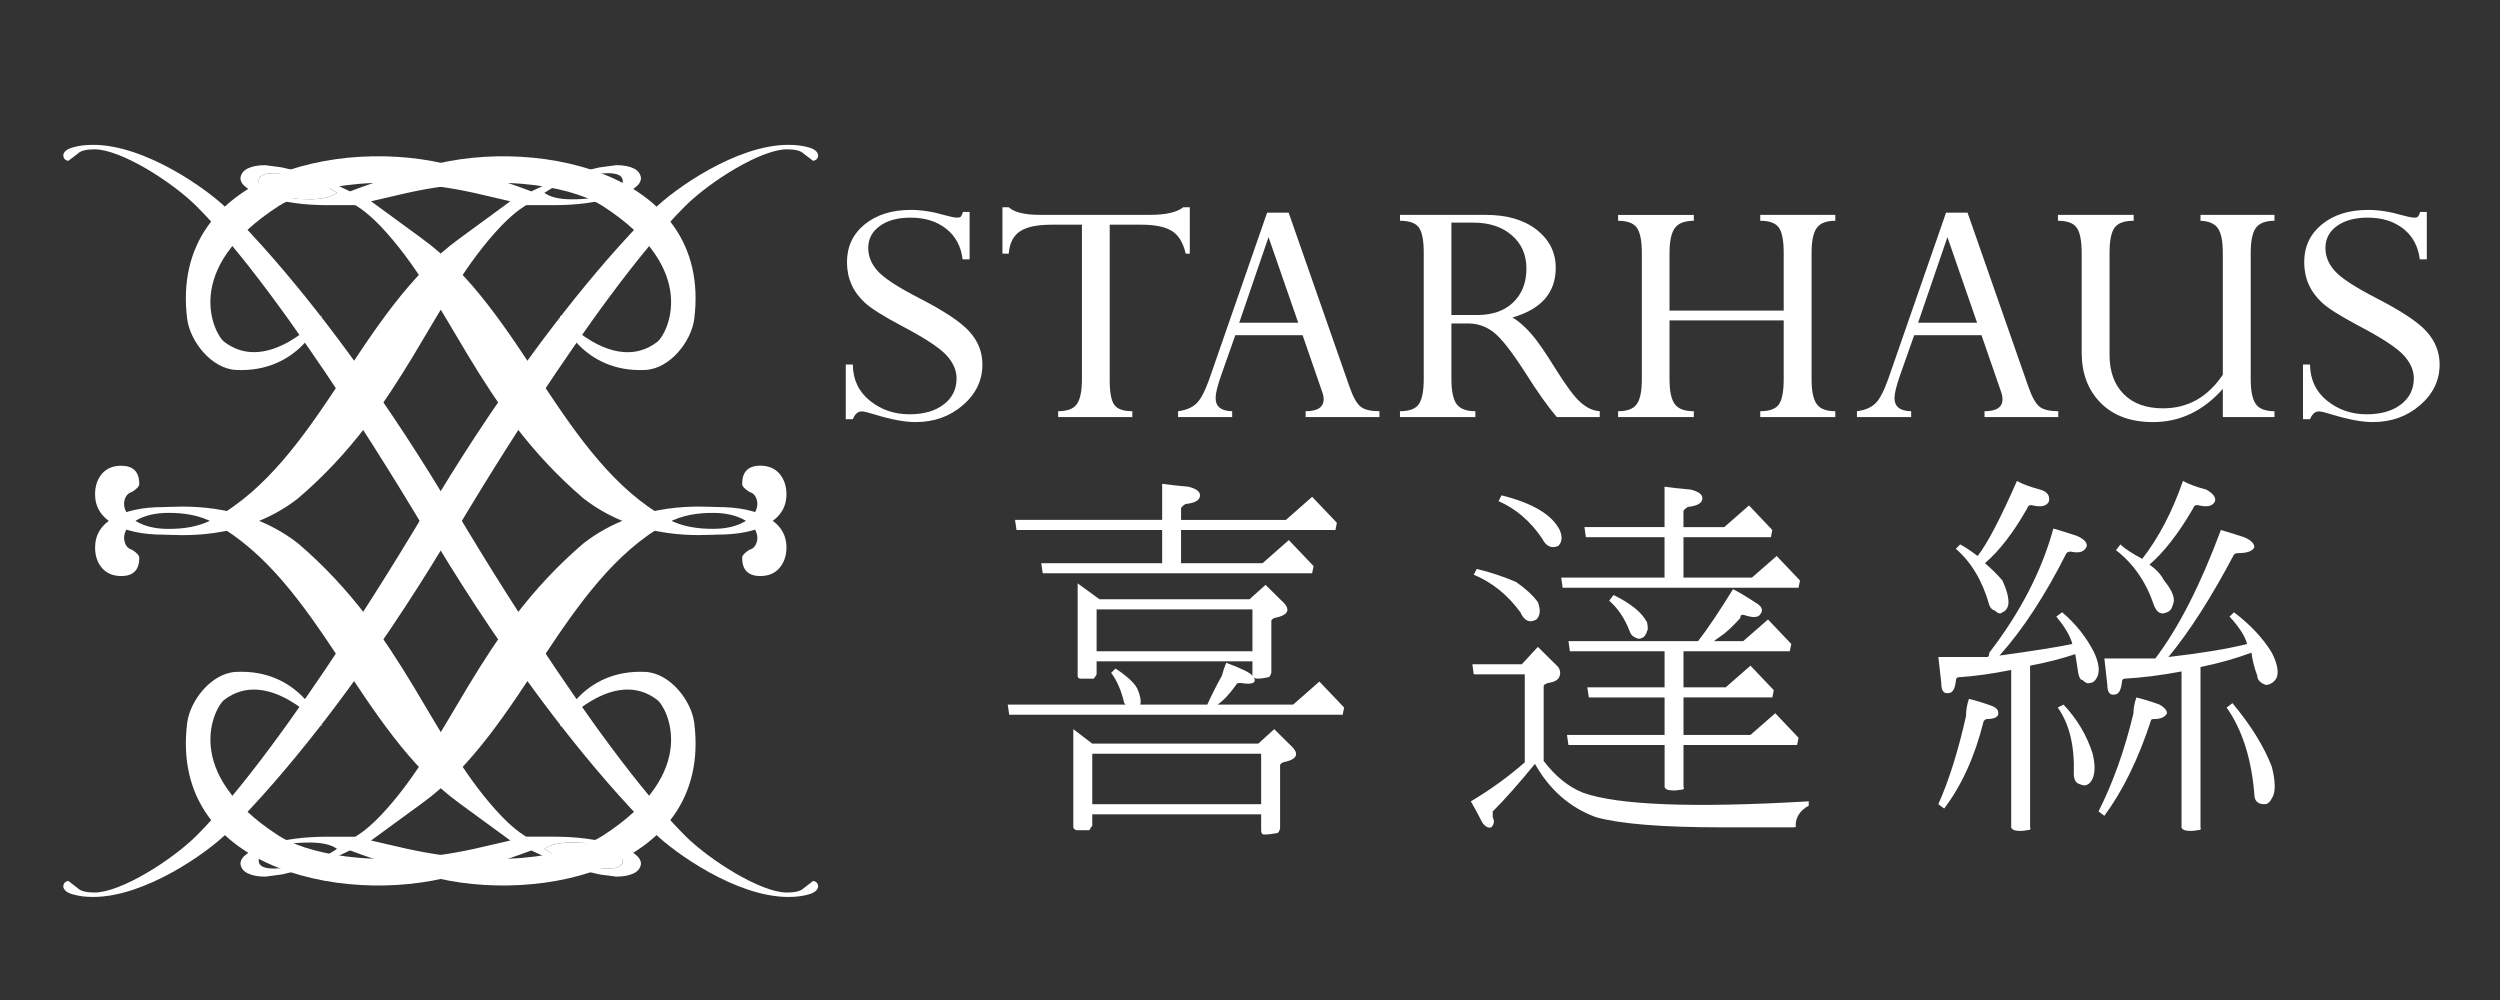 <?xml version="1.0" encoding="utf-8"?>
<!-- Generator: Adobe Illustrator 17.0.0, SVG Export Plug-In . SVG Version: 6.00 Build 0)  -->
<!DOCTYPE svg PUBLIC "-//W3C//DTD SVG 1.1//EN" "http://www.w3.org/Graphics/SVG/1.1/DTD/svg11.dtd">
<svg version="1.1" id="圖層_1" xmlns="http://www.w3.org/2000/svg" xmlns:xlink="http://www.w3.org/1999/xlink" x="0px" y="0px"
	 width="160px" height="64px" viewBox="0 0 160 64" enable-background="new 0 0 160 64" xml:space="preserve">
<rect x="0" y="0" width="160" height="64" fill="#333333" stroke="none"/>
<g>
	<path fill="#FFFFFF" d="M32.103,14.434c0.936-0.971,1.58-1.304,1.58-1.304h1.767c1.487,0,2.791-0.176,3.902-0.531
		c1.118-0.347,1.67-0.749,1.67-1.208c-0.032-0.269-0.19-0.477-0.462-0.613c-0.283-0.136-0.659-0.208-1.115-0.208l-1.071,0.143
		l-1.581,0.369L35.5,11.542l-1.494,0.706c-1.949-0.745-3.408-1.125-4.3-1.419c-6.859-2.276-18.947-0.107-17.725,9.59
		c0.183,1.419,1.544,3.175,3.117,3.257c4.039,0.2,5.486-3.24,5.486-3.487c0,0-3.422,3.877-6.257,1.67
		c-0.555-0.437-2.867-4.58,3.53-8.687c1.469-0.939,5.813-2.293,12.475-0.831l2.329,0.541l-3.254,2.383
		c-6.433,4.666-8.967,14.202-15.707,17.933c-0.975,0.537-2,0.652-2.92,0.652c-0.81,0-1.484-0.154-2.025-0.466
		c-0.545-0.312-0.817-0.695-0.817-1.161c0.032-0.398,0.201-0.649,0.512-0.742c0.312-0.194,0.462-0.355,0.462-0.513
		c0-0.77-0.384-1.161-1.161-1.161c-0.527,0-0.932,0.176-1.229,0.516c-0.29,0.344-0.438,0.785-0.438,1.312
		c0,0.817,0.398,1.447,1.179,1.903c0.792,0.451,1.871,0.681,3.229,0.681c0.81,0,4.978,0.469,8.565-2.308
		C25.918,26.062,27.613,19.125,32.103,14.434L32.103,14.434z M36.608,11.434L36.608,11.434c0.563-0.208,0.975-0.308,1.254-0.308
		l1.021-0.043c0.656,0,0.975,0.168,0.975,0.509c0,0.376-0.316,0.659-0.946,0.863c-0.634,0.197-1.408,0.301-2.304,0.301
		c-0.803,0-1.39-0.136-1.767-0.416C35.461,11.936,36.049,11.635,36.608,11.434z"/>
	<path fill="#FFFFFF" d="M51.763,9.435c-0.38-0.111-0.814-0.165-1.312-0.165c-3.358,0-7.357,2.892-8.547,4.071
		c-8.181,8.188-14.887,20.104-14.887,20.104l2.484-0.01c0,0,8.504-14.403,14.338-20.233c1.584-1.584,4.863-3.645,6.526-3.645
		c0.52,0,0.885,0.086,1.064,0.273l0.609,0.462c0.208-0.029,0.322-0.157,0.322-0.373C52.326,9.704,52.129,9.539,51.763,9.435z"/>
	<path fill="#FFFFFF" d="M17.504,12.455c-0.631-0.204-0.95-0.487-0.95-0.86c0-0.337,0.322-0.512,0.978-0.512l1.021,0.043
		c0.276,0,0.695,0.1,1.258,0.308c0.552,0.201,1.139,0.505,1.759,0.907c-0.373,0.28-0.964,0.412-1.759,0.412
		C18.909,12.753,18.142,12.656,17.504,12.455z"/>
	<path fill="#FFFFFF" d="M37.353,31.907c3.591,2.781,7.758,2.308,8.572,2.308c1.354,0,2.433-0.223,3.222-0.677
		c0.789-0.452,1.186-1.086,1.186-1.903c0-0.531-0.154-0.968-0.441-1.312c-0.294-0.344-0.709-0.52-1.233-0.52
		c-0.774,0-1.161,0.394-1.161,1.164c0,0.158,0.158,0.326,0.466,0.516c0.309,0.09,0.477,0.341,0.509,0.739
		c0,0.466-0.272,0.846-0.814,1.161c-0.548,0.312-1.218,0.463-2.017,0.463c-0.932,0-1.96-0.111-2.931-0.645
		c-6.734-3.734-9.264-13.27-15.707-17.936l-3.254-2.383l2.33-0.541c6.665-1.462,11.012-0.111,12.474,0.831
		c6.397,4.111,4.093,8.25,3.53,8.694c-2.828,2.201-6.243-1.677-6.243-1.677c0,0.247,1.433,3.694,5.472,3.487
		c1.573-0.083,2.935-1.838,3.118-3.257c1.222-9.697-10.866-11.862-17.728-9.59c-0.889,0.294-2.344,0.67-4.301,1.419l-1.48-0.703
		l-1.304-0.462l-1.577-0.369l-1.064-0.143c-0.47,0-0.842,0.072-1.118,0.208c-0.28,0.136-0.437,0.344-0.47,0.616
		c0,0.455,0.566,0.857,1.681,1.204c1.107,0.351,2.405,0.531,3.896,0.531h1.766c0,0,0.645,0.33,1.584,1.304
		C28.803,19.125,30.505,26.062,37.353,31.907L37.353,31.907z M21.571,12.341L21.571,12.341c-0.377,0.28-0.964,0.412-1.763,0.412
		c-0.899,0-1.666-0.097-2.304-0.297c-0.631-0.204-0.95-0.487-0.95-0.86c0-0.344,0.322-0.512,0.978-0.512l1.021,0.043
		c0.28,0,0.695,0.1,1.254,0.308C20.363,11.635,20.951,11.939,21.571,12.341z"/>
	<path fill="#FFFFFF" d="M4.664,9.435C5.029,9.323,5.466,9.27,5.961,9.27c3.361,0,7.361,2.892,8.554,4.071
		C22.7,21.529,29.39,33.445,29.39,33.445l-2.476-0.01c0,0-8.504-14.403-14.331-20.233c-1.595-1.584-4.859-3.645-6.537-3.645
		c-0.516,0-0.881,0.086-1.064,0.273l-0.605,0.462c-0.212-0.029-0.326-0.157-0.326-0.373C4.083,9.704,4.287,9.539,4.664,9.435z"/>
	<path fill="#FFFFFF" d="M24.316,52.241c-0.939,0.975-1.584,1.308-1.584,1.308h-1.766c-1.491,0-2.788,0.169-3.896,0.52
		c-1.114,0.352-1.681,0.756-1.681,1.215c0.032,0.272,0.19,0.477,0.47,0.61c0.276,0.136,0.649,0.211,1.118,0.211l1.064-0.14
		l1.577-0.376l1.304-0.463l1.48-0.699c1.957,0.738,3.412,1.122,4.301,1.419c6.862,2.275,18.95,0.097,17.728-9.586
		c-0.183-1.423-1.545-3.175-3.118-3.257c-4.039-0.204-5.472,3.236-5.472,3.487c0,0,3.415-3.888,6.243-1.681
		c0.562,0.444,2.867,4.584-3.53,8.69c-1.462,0.939-5.805,2.29-12.474,0.831l-2.333-0.537l3.257-2.379
		c6.444-4.666,8.973-14.209,15.707-17.94c0.975-0.537,2-0.649,2.931-0.649c0.799,0,1.469,0.154,2.017,0.462
		c0.541,0.308,0.814,0.703,0.814,1.164c-0.032,0.402-0.201,0.649-0.509,0.735c-0.312,0.19-0.466,0.369-0.466,0.516
		c0,0.774,0.387,1.164,1.161,1.164c0.523,0,0.939-0.172,1.233-0.523c0.287-0.337,0.441-0.778,0.441-1.305
		c0-0.82-0.398-1.458-1.186-1.91c-0.789-0.451-1.867-0.677-3.222-0.677c-0.814,0-4.978-0.47-8.572,2.315
		C30.505,40.616,28.803,47.554,24.316,52.241L24.316,52.241z M19.812,55.24L19.812,55.24c-0.563,0.2-0.982,0.301-1.258,0.301
		l-1.021,0.047c-0.656,0-0.978-0.169-0.978-0.509c0-0.373,0.319-0.659,0.95-0.86c0.638-0.197,1.405-0.297,2.308-0.297
		c0.796,0,1.387,0.133,1.759,0.408C20.951,54.742,20.363,55.04,19.812,55.24z"/>
	<path fill="#FFFFFF" d="M4.664,57.24c0.366,0.111,0.802,0.165,1.297,0.165c3.361,0,7.361-2.888,8.554-4.074
		C22.7,45.149,29.39,33.222,29.39,33.222l-2.476,0.018c0,0-8.504,14.406-14.331,20.237c-1.595,1.584-4.859,3.645-6.537,3.645
		c-0.516,0-0.881-0.093-1.064-0.273L4.377,56.38c-0.212,0.032-0.326,0.154-0.326,0.372C4.083,56.968,4.287,57.136,4.664,57.24z"/>
	<path fill="#FFFFFF" d="M38.912,54.223c0.631,0.197,0.946,0.484,0.946,0.856c0,0.341-0.319,0.513-0.975,0.513l-1.021-0.047
		c-0.28,0-0.692-0.104-1.254-0.304c-0.559-0.201-1.147-0.505-1.77-0.911c0.38-0.276,0.968-0.408,1.77-0.408
		C37.504,53.921,38.278,54.018,38.912,54.223z"/>
	<path fill="#FFFFFF" d="M19.063,34.767c-3.591-2.781-7.758-2.315-8.569-2.315c-1.354,0-2.44,0.229-3.229,0.681
		c-0.781,0.455-1.179,1.082-1.179,1.91c0,0.527,0.147,0.964,0.438,1.304c0.297,0.344,0.702,0.519,1.24,0.519
		c0.767,0,1.15-0.391,1.15-1.164c0-0.15-0.155-0.326-0.462-0.516c-0.312-0.086-0.477-0.333-0.512-0.742
		c0-0.455,0.272-0.849,0.813-1.161c0.545-0.304,1.218-0.459,2.028-0.459c0.921,0,1.946,0.115,2.92,0.649
		c6.737,3.731,9.275,13.274,15.707,17.94l3.254,2.379l-2.326,0.537c-6.665,1.459-11.008,0.108-12.478-0.831
		c-6.393-4.104-4.085-8.246-3.53-8.69c2.831-2.201,6.257,1.677,6.257,1.677c0-0.251-1.452-3.691-5.483-3.483
		c-1.577,0.079-2.938,1.838-3.121,3.254c-1.222,9.69,10.876,11.865,17.721,9.59c0.896-0.294,2.351-0.681,4.304-1.416l1.494,0.695
		l1.297,0.463l1.573,0.376l1.075,0.14c0.459,0,0.832-0.075,1.115-0.211c0.272-0.133,0.43-0.337,0.462-0.61
		c0-0.455-0.552-0.863-1.67-1.215c-1.111-0.351-2.416-0.52-3.899-0.52h-1.77c0,0-0.645-0.333-1.58-1.308
		C27.613,47.554,25.918,40.616,19.063,34.767L19.063,34.767z M34.841,54.33L34.841,54.33c0.377-0.276,0.964-0.408,1.763-0.408
		c0.9,0,1.674,0.097,2.308,0.301c0.627,0.197,0.95,0.48,0.95,0.856c0,0.341-0.322,0.509-0.978,0.509l-1.021-0.043
		c-0.276,0-0.692-0.104-1.258-0.304C36.049,55.04,35.461,54.735,34.841,54.33z"/>
	<path fill="#FFFFFF" d="M51.763,57.24c-0.38,0.111-0.814,0.165-1.312,0.165c-3.358,0-7.357-2.888-8.547-4.074
		c-8.181-8.181-14.887-20.108-14.887-20.108l2.484,0.018c0,0,8.504,14.406,14.338,20.237c1.584,1.584,4.863,3.645,6.526,3.645
		c0.52,0,0.885-0.093,1.064-0.273l0.609-0.469c0.208,0.032,0.322,0.154,0.322,0.372C52.326,56.968,52.129,57.136,51.763,57.24z"/>
</g>
<g>
	<g>
		<path fill="#FFFFFF" d="M61.631,13.564h0.424v3.033h-0.448c-0.1-0.836-0.457-1.49-1.058-1.961
			c-0.601-0.474-1.362-0.708-2.275-0.708c-0.815,0-1.469,0.176-1.961,0.531c-0.497,0.353-0.745,0.824-0.745,1.411
			c0,0.548,0.206,1.04,0.615,1.49c0.411,0.45,1.297,1.028,2.669,1.733c1.587,0.815,2.658,1.527,3.203,2.142
			c0.548,0.61,0.819,1.307,0.819,2.094c0,1.015-0.417,1.885-1.251,2.604c-0.838,0.722-1.845,1.08-3.021,1.08
			c-0.685,0-1.557-0.158-2.613-0.485c-0.436-0.134-0.713-0.199-0.835-0.199c-0.246,0-0.436,0.165-0.573,0.499H54.13v-3.5h0.452
			c0.005,0.965,0.371,1.738,1.091,2.318c0.722,0.583,1.565,0.868,2.532,0.868c0.909,0,1.639-0.207,2.191-0.629
			c0.552-0.415,0.824-0.977,0.824-1.674c0-0.524-0.225-1.024-0.675-1.506c-0.455-0.475-1.4-1.095-2.838-1.847
			c-1.173-0.624-1.954-1.114-2.347-1.476c-0.39-0.36-0.682-0.755-0.87-1.184c-0.188-0.432-0.283-0.905-0.283-1.422
			c0-0.993,0.38-1.799,1.135-2.418c0.759-0.617,1.743-0.924,2.956-0.924c0.668,0,1.392,0.111,2.18,0.341
			c0.364,0.102,0.624,0.153,0.766,0.153c0.123,0,0.204-0.021,0.248-0.066C61.531,13.819,61.582,13.717,61.631,13.564z"/>
		<path fill="#FFFFFF" d="M154.89,13.564h0.425v3.033h-0.448c-0.105-0.836-0.457-1.49-1.058-1.961
			c-0.604-0.474-1.362-0.708-2.279-0.708c-0.812,0-1.465,0.176-1.961,0.531c-0.494,0.353-0.741,0.824-0.741,1.411
			c0,0.548,0.204,1.04,0.617,1.49c0.408,0.45,1.296,1.028,2.664,1.733c1.59,0.815,2.662,1.527,3.207,2.142
			c0.543,0.61,0.82,1.307,0.82,2.094c0,1.015-0.42,1.885-1.253,2.604c-0.838,0.722-1.845,1.08-3.026,1.08
			c-0.68,0-1.55-0.158-2.613-0.485c-0.432-0.134-0.708-0.199-0.829-0.199c-0.242,0-0.441,0.165-0.574,0.499h-0.45v-3.5h0.45
			c0.009,0.965,0.374,1.738,1.093,2.318c0.722,0.583,1.567,0.868,2.529,0.868c0.912,0,1.643-0.207,2.196-0.629
			c0.547-0.415,0.826-0.977,0.826-1.674c0-0.524-0.226-1.024-0.678-1.506c-0.455-0.475-1.399-1.095-2.838-1.847
			c-1.174-0.624-1.956-1.114-2.347-1.476c-0.392-0.36-0.678-0.755-0.868-1.184c-0.19-0.432-0.285-0.905-0.285-1.422
			c0-0.993,0.379-1.799,1.135-2.418c0.756-0.617,1.743-0.924,2.957-0.924c0.668,0,1.39,0.111,2.177,0.341
			c0.365,0.102,0.626,0.153,0.77,0.153c0.119,0,0.204-0.021,0.244-0.066C154.792,13.819,154.843,13.717,154.89,13.564z"/>
		<path fill="#FFFFFF" d="M73.049,14.38h-2.028v9.952c0,0.778,0.097,1.307,0.294,1.576c0.197,0.276,0.582,0.409,1.154,0.409v0.376
			h-4.746v-0.376c0.59,0,0.993-0.154,1.205-0.467c0.211-0.313,0.316-0.84,0.316-1.585V14.38h-1.945
			c-0.928,0-1.603,0.144-2.028,0.432c-0.424,0.286-0.662,0.762-0.712,1.423h-0.403v-2.969h0.403
			c0.355,0.323,1.024,0.485,2.008,0.485h7.035c1.014,0,1.717-0.162,2.123-0.485h0.422v2.969h-0.26
			c-0.167-0.713-0.466-1.2-0.899-1.462C74.559,14.513,73.913,14.38,73.049,14.38z"/>
		<path fill="#FFFFFF" d="M83.561,26.694v-0.376c0.768,0,1.154-0.257,1.154-0.775c0-0.148-0.037-0.311-0.107-0.499l-1.242-3.59
			h-4.307l-0.917,2.597c-0.228,0.655-0.343,1.133-0.343,1.427c0,0.546,0.357,0.829,1.06,0.84v0.376h-3.463v-0.376
			c0.496-0.065,0.88-0.221,1.154-0.476c0.278-0.249,0.553-0.77,0.838-1.559l3.707-10.673h1.378l3.897,11.149
			c0.229,0.657,0.466,1.079,0.715,1.272c0.248,0.193,0.646,0.286,1.198,0.286v0.376H83.561L83.561,26.694z M79.309,20.656
			L79.309,20.656h3.778l-1.901-5.48L79.309,20.656z"/>
		<path fill="#FFFFFF" d="M93.977,20.702H92.89v3.56c0,0.768,0.114,1.3,0.337,1.606c0.223,0.3,0.622,0.45,1.196,0.45v0.376h-4.825
			v-0.376c0.596,0,0.998-0.149,1.206-0.45c0.209-0.306,0.315-0.838,0.315-1.602v-8.12c0-0.764-0.104-1.293-0.309-1.583
			c-0.206-0.29-0.612-0.434-1.211-0.434v-0.376h5.498c1.355,0,2.442,0.318,3.252,0.954c0.812,0.638,1.218,1.448,1.218,2.432
			c0,1.588-0.919,2.648-2.764,3.177c0.404,0.251,0.798,0.594,1.184,1.033c0.385,0.439,0.893,1.165,1.518,2.18
			c0.701,1.126,1.248,1.866,1.648,2.219c0.39,0.351,0.803,0.541,1.23,0.569v0.376h-2.747c-0.562-0.655-1.246-1.617-2.045-2.885
			c-0.857-1.334-1.527-2.182-2.01-2.553C95.098,20.888,94.562,20.702,93.977,20.702L93.977,20.702z M94.295,14.248L94.295,14.248
			H92.89v5.913h1.648c0.982,0,1.753-0.271,2.314-0.813c0.559-0.546,0.84-1.267,0.84-2.163c0-0.873-0.309-1.583-0.933-2.124
			C96.138,14.52,95.321,14.248,94.295,14.248z"/>
		<path fill="#FFFFFF" d="M114.157,24.262v-3.758h-7.308v3.758c0,0.77,0.112,1.304,0.339,1.606c0.222,0.3,0.631,0.45,1.216,0.45
			v0.376h-4.846v-0.376c0.589,0,0.986-0.151,1.197-0.458c0.218-0.306,0.323-0.838,0.323-1.594v-8.07
			c0-0.798-0.113-1.342-0.327-1.632c-0.216-0.29-0.615-0.434-1.193-0.434v-0.376h4.846v0.376c-0.585,0-0.994,0.155-1.216,0.469
			c-0.227,0.311-0.339,0.843-0.339,1.592v3.686h7.308V16.19c0-0.792-0.105-1.337-0.315-1.627c-0.207-0.29-0.601-0.434-1.186-0.434
			v-0.376h4.804v0.376c-0.567,0-0.966,0.149-1.182,0.452c-0.225,0.3-0.337,0.836-0.337,1.615v8.07c0,0.773,0.113,1.307,0.337,1.606
			c0.216,0.3,0.615,0.446,1.182,0.446v0.376h-4.804v-0.376c0.595,0,0.994-0.146,1.2-0.446
			C114.057,25.573,114.157,25.035,114.157,24.262z"/>
		<path fill="#FFFFFF" d="M127.009,26.694v-0.376c0.77,0,1.153-0.257,1.153-0.775c0-0.148-0.035-0.311-0.104-0.499l-1.242-3.59
			h-4.308l-0.916,2.597c-0.229,0.655-0.344,1.133-0.344,1.427c0,0.546,0.355,0.829,1.066,0.84v0.376h-3.47v-0.376
			c0.497-0.065,0.884-0.221,1.156-0.476c0.276-0.249,0.553-0.77,0.838-1.559l3.709-10.673h1.376l3.896,11.149
			c0.23,0.657,0.467,1.079,0.715,1.272c0.248,0.193,0.647,0.286,1.195,0.286v0.376H127.009L127.009,26.694z M122.758,20.656
			L122.758,20.656h3.776l-1.899-5.48L122.758,20.656z"/>
		<path fill="#FFFFFF" d="M142.26,23.982V16.19c0-0.756-0.105-1.283-0.314-1.579c-0.209-0.301-0.583-0.461-1.114-0.481v-0.378h4.734
			v0.378c-0.573,0-0.968,0.149-1.19,0.453c-0.22,0.3-0.33,0.838-0.33,1.613v8.07c0,0.755,0.109,1.288,0.327,1.594
			c0.213,0.307,0.615,0.458,1.193,0.458v0.376h-3.305v-1.806c-1.256,1.416-2.746,2.126-4.466,2.126c-1.42,0-2.536-0.408-3.347-1.223
			c-0.814-0.817-1.221-1.896-1.221-3.233V16.19c0-0.77-0.102-1.307-0.311-1.609c-0.209-0.302-0.612-0.452-1.207-0.452v-0.378h4.846
			v0.378c-0.601,0-1.007,0.146-1.22,0.441c-0.216,0.292-0.323,0.826-0.323,1.599v6.552c0,1.06,0.302,1.894,0.905,2.5
			c0.599,0.608,1.441,0.912,2.516,0.912C140.023,26.133,141.299,25.414,142.26,23.982z"/>
	</g>
	<path fill="#FFFFFF" d="M75.587,36.044V33.92h9.882l0.091-0.461l-1.583-1.663L82.3,33.274h-6.712v-0.741
		c0-0.059,0.095-0.154,0.282-0.276c0.62-0.063,0.93-0.244,0.93-0.556c0-0.244-0.247-0.43-0.744-0.552
		c-0.684-0.063-1.245-0.122-1.678-0.185v2.309h-9.416l0.095,0.646h9.321v2.124H66.64l0.095,0.646h17.242l0.091-0.461l-1.583-1.663
		l-1.678,1.478H75.587L75.587,36.044z M77.918,45.097c0.374-0.248,0.779-0.678,1.213-1.293c0-0.063,0.091-0.095,0.278-0.095
		c0.747,0.126,1.026,0,0.839-0.367c0.064,0.122,0.374,0.122,0.935,0c0.06,0,0.123-0.095,0.183-0.28v-3.326
		c0-0.059,0.064-0.122,0.187-0.181c0.935-0.185,1.089-0.556,0.469-1.111l-1.026-1.013l-1.026,0.922H70.37l-1.4-1.017v5.912
		c0,0.122,0.064,0.185,0.187,0.185c0.251,0,0.529,0,0.839,0c0.064-0.063,0.123-0.154,0.187-0.276v-0.832h9.973v0.832
		c0,0.122,0,0.154,0,0.091c-0.123-0.185-0.684-0.461-1.678-0.832c-0.123,0.307-0.219,0.587-0.278,0.832
		c-0.314,0.556-0.624,1.17-0.935,1.848h-4.287l0,0c0.064-0.248,0-0.587-0.187-1.017c-0.187-0.37-0.652-0.8-1.396-1.293l-0.282,0.276
		c0.374,0.493,0.652,1.139,0.839,1.939c0,0,0.032,0.032,0.095,0.095h-7.552l0.095,0.646h21.342l0.091-0.461l-1.583-1.663
		l-1.678,1.478H77.918L77.918,45.097z M70.183,41.68V39h9.973v2.68H70.183L70.183,41.68z M69.905,52.116h10.808v1.017
		c0,0.185,0.064,0.276,0.187,0.276c0.251,0,0.529-0.032,0.839-0.091c0.064,0,0.123-0.095,0.187-0.28v-4.063
		c0-0.059,0.064-0.122,0.187-0.185c0.93-0.185,1.086-0.552,0.465-1.107l-1.026-1.017l-1.022,0.926H69.905l-1.213-0.926v6.282
		c0,0.063,0.063,0.122,0.187,0.185c0.247,0,0.529,0,0.839,0c0.06-0.122,0.123-0.217,0.187-0.276V52.116L69.905,52.116z
		 M69.905,51.47v-3.232h10.808v3.232H69.905L69.905,51.47z M106.533,36.967h-6.617l0.092,0.646h15.099l0.091-0.461l-1.491-1.569
		l-1.583,1.383h-4.382v-2.585h5.595l0.091-0.461l-1.491-1.572l-1.583,1.387h-2.613v-1.017c0-0.059,0.095-0.154,0.282-0.276
		c0.62-0.063,0.93-0.248,0.93-0.556c0-0.244-0.251-0.43-0.748-0.552c-0.68-0.063-1.241-0.126-1.674-0.185v2.585h-5.126l0.091,0.646
		h5.034V36.967L106.533,36.967z M102.99,38.444c0.561,0.493,0.994,1.139,1.304,1.943c0.064,0.181,0.155,0.307,0.278,0.367
		c0.187,0.126,0.342,0.154,0.469,0.095c0.183-0.063,0.31-0.217,0.37-0.461c0.063-0.063,0.063-0.248,0-0.556
		c-0.31-0.615-1.022-1.202-2.143-1.754L102.99,38.444L102.99,38.444z M106.533,47.682h-6.152l-0.095-0.646h6.247v-2.4h-4.848
		l-0.095-0.646h4.943V41.68h-6.06l-0.091-0.646h8.295l0,0c0.62-0.804,1.364-1.911,2.235-3.326c0.374,0.185,0.839,0.461,1.4,0.831
		c0.433,0.244,0.557,0.493,0.37,0.737c-0.123,0.248-0.465,0.28-1.022,0.095c-0.187-0.063-0.282,0-0.282,0.185
		c-0.497,0.552-0.931,0.954-1.304,1.198c-0.187,0.126-0.31,0.217-0.374,0.28h1.865l1.587-1.387l1.491,1.568l-0.096,0.465h-6.804
		v2.309h2.704l1.583-1.387l1.491,1.568l-0.091,0.465h-5.686v2.4h4.287l1.587-1.387l1.491,1.572l-0.096,0.461h-7.269v2.68
		c0.064,0.122,0,0.185-0.187,0.185c-0.31,0.059-0.589,0.059-0.839,0c-0.123-0.063-0.183-0.126-0.183-0.185V47.682L106.533,47.682z
		 M95.908,32.072l0.187-0.37c1.988,0.493,3.229,1.233,3.726,2.219c0.187,0.43,0.155,0.769-0.091,1.017
		c-0.438,0.185-0.779,0.031-1.026-0.461C97.956,33.365,97.025,32.564,95.908,32.072L95.908,32.072z M94.321,36.781
		c1.181,0.493,2.175,1.297,2.983,2.404c0.25,0.552,0.592,0.709,1.026,0.461c0.25-0.244,0.278-0.615,0.096-1.108
		c-0.314-0.433-0.78-0.863-1.4-1.293c-0.871-0.37-1.71-0.646-2.517-0.832L94.321,36.781L94.321,36.781z M97.586,48.699v0.091
		c-1.058,0.926-2.207,1.758-3.452,2.495c0.251,0.434,0.497,0.895,0.748,1.387c0.187,0.244,0.374,0.339,0.561,0.276
		c0.183-0.185,0.215-0.402,0.091-0.646c0-0.185,0-0.307,0-0.37c0.744-0.737,1.646-1.754,2.704-3.046
		c0.93,1.663,2.235,2.802,3.913,3.417c1.555,0.43,4.227,0.646,8.017,0.646c2.235,0,3.758,0,4.565,0c0.187,0,0.25-0.032,0.187-0.091
		c0-0.556,0.278-0.985,0.839-1.297c0-0.122,0-0.213,0-0.276c-7.392,0.434-12.208,0.248-14.447-0.552
		c-0.931-0.371-1.77-1.048-2.517-2.034l0,0v-0.556v-4.248c0-0.059,0.095-0.122,0.282-0.185c0.433-0.059,0.68-0.213,0.744-0.461
		c0.064-0.185,0.032-0.37-0.091-0.556L98.425,41.4l-1.026,1.111H94.23l0.091,0.646h3.265v4.985V48.699L97.586,48.699z
		 M137.101,35.768c-0.684-0.37-1.149-0.678-1.396-0.926l-0.282,0.37c1.118,0.863,1.929,2.034,2.426,3.511
		c0.183,0.493,0.465,0.646,0.839,0.461c0.183-0.063,0.31-0.217,0.37-0.461c0.187-0.371,0-0.895-0.557-1.572
		c-0.187-0.371-0.497-0.706-0.934-1.017c0.934-0.8,1.865-1.998,2.795-3.602c0.064-0.185,0.187-0.244,0.374-0.185
		c0.561,0.126,0.903,0.031,1.026-0.276c0.063-0.244-0.123-0.493-0.561-0.737c-0.684-0.185-1.181-0.37-1.491-0.556
		C139.026,32.75,138.159,34.413,137.101,35.768L137.101,35.768z M139.619,42.973c-1.304,0.244-2.517,0.398-3.635,0.461
		c-0.123,0-0.187,0.091-0.187,0.276c-0.064,0.493-0.219,0.741-0.465,0.741c-0.31,0.059-0.465-0.154-0.465-0.646
		c-0.064-0.556-0.127-1.111-0.187-1.663c1.117,0,2.203,0,3.261,0c1.491-1.971,2.891-4.71,4.195-8.221
		c0.433,0.122,0.931,0.276,1.491,0.461c0.433,0.185,0.652,0.402,0.652,0.646c-0.123,0.248-0.465,0.371-1.026,0.371
		c-0.123,0-0.219,0.031-0.278,0.091c-1.432,2.711-2.827,4.899-4.195,6.558c2.112-0.244,3.79-0.52,5.034-0.832
		c-0.127-0.493-0.497-1.076-1.121-1.754l0.282-0.276c1.054,0.8,1.861,1.663,2.422,2.585c0.374,0.741,0.465,1.293,0.278,1.663
		c-0.123,0.185-0.278,0.307-0.465,0.37c-0.123,0.059-0.278,0.032-0.465-0.095c-0.187-0.122-0.278-0.276-0.278-0.461
		c-0.187-0.493-0.31-0.985-0.374-1.478c-0.994,0.371-2.084,0.678-3.261,0.922v10.255c0.06,0.122,0,0.185-0.187,0.185
		c-0.31,0.063-0.593,0.063-0.839,0c-0.123-0.063-0.187-0.122-0.187-0.185V42.973L139.619,42.973z M136.541,45.649
		c-0.557,2.341-1.304,4.434-2.235,6.282l0.374,0.28c1.181-1.604,2.175-3.634,2.982-6.097c0-0.063,0.06-0.095,0.187-0.095
		c0.433,0,0.712-0.122,0.839-0.37c0-0.181-0.159-0.366-0.469-0.552c-0.497-0.185-0.994-0.339-1.491-0.461
		C136.604,45.002,136.541,45.341,136.541,45.649L136.541,45.649z M142.505,45.282c0.994,1.415,1.587,3.263,1.773,5.541
		c0,0.43,0.215,0.646,0.652,0.646c0.187,0,0.342-0.122,0.465-0.37c0.251-0.366,0.251-1.044,0-2.03
		c-0.497-1.293-1.336-2.648-2.517-4.067L142.505,45.282L142.505,45.282z M126.571,35.583c-0.497-0.37-0.871-0.615-1.121-0.741
		l-0.278,0.28c0.994,0.859,1.71,2.061,2.143,3.602c0.063,0.185,0.187,0.307,0.374,0.366c0.187,0.185,0.342,0.217,0.465,0.095
		c0.187-0.063,0.31-0.217,0.374-0.461c0.06-0.371-0.064-0.895-0.374-1.572c-0.31-0.371-0.684-0.737-1.118-1.107
		c0.931-0.8,1.833-1.97,2.704-3.511c0.06-0.185,0.183-0.244,0.37-0.185c0.561,0.126,0.903,0.031,1.026-0.276
		c0.064-0.37-0.123-0.615-0.561-0.737c-0.68-0.185-1.177-0.37-1.491-0.556C128.031,33.179,127.192,34.783,126.571,35.583
		L126.571,35.583z M128.715,42.878c-1.245,0.248-2.362,0.402-3.356,0.465c-0.123,0-0.187,0.091-0.187,0.276
		c-0.064,0.493-0.219,0.737-0.465,0.737c-0.31,0.063-0.465-0.154-0.465-0.646c-0.064-0.552-0.127-1.107-0.187-1.663
		c0.994,0,2.048,0,3.169,0c0.06-0.059,0.092-0.154,0.092-0.276c1.988-2.585,3.356-5.234,4.1-7.945
		c0.437,0.126,0.934,0.28,1.491,0.465c0.437,0.185,0.652,0.398,0.652,0.646c-0.123,0.366-0.465,0.493-1.022,0.366
		c-0.127,0-0.219,0.031-0.282,0.095c-1.364,2.707-2.796,4.895-4.287,6.558c2.239-0.308,3.79-0.556,4.661-0.741
		c-0.123-0.493-0.465-1.076-1.026-1.754l0.374-0.276c0.871,0.737,1.555,1.6,2.052,2.585c0.31,0.678,0.37,1.202,0.187,1.572
		c-0.127,0.244-0.282,0.367-0.469,0.367c-0.123,0.063-0.278,0-0.465-0.185c-0.123,0-0.219-0.154-0.278-0.461
		c-0.064-0.43-0.123-0.832-0.187-1.198c-0.931,0.307-1.897,0.552-2.891,0.737v10.345c0.064,0.122,0,0.185-0.183,0.185
		c-0.314,0.063-0.592,0.063-0.839,0c-0.127-0.063-0.187-0.122-0.187-0.185V42.878L128.715,42.878z M125.824,45.834
		c-0.497,2.219-1.086,4.095-1.77,5.636l0.374,0.276c1.118-1.478,1.957-3.322,2.513-5.541c0-0.063,0.064-0.122,0.187-0.185
		c0.438,0,0.684-0.091,0.748-0.276c0.06-0.248-0.064-0.429-0.374-0.556c-0.497-0.185-0.994-0.339-1.491-0.461
		C125.887,45.097,125.824,45.467,125.824,45.834L125.824,45.834z M131.697,45.282c0.743,1.044,1.086,2.463,1.026,4.248
		c0,0.244,0.06,0.43,0.183,0.552c0.064,0.063,0.219,0.126,0.469,0.185c0.183,0,0.342-0.09,0.465-0.276
		c0.246-0.37,0.278-0.954,0.091-1.754c-0.374-1.17-0.994-2.219-1.865-3.141L131.697,45.282L131.697,45.282z"/>
</g>
</svg>
